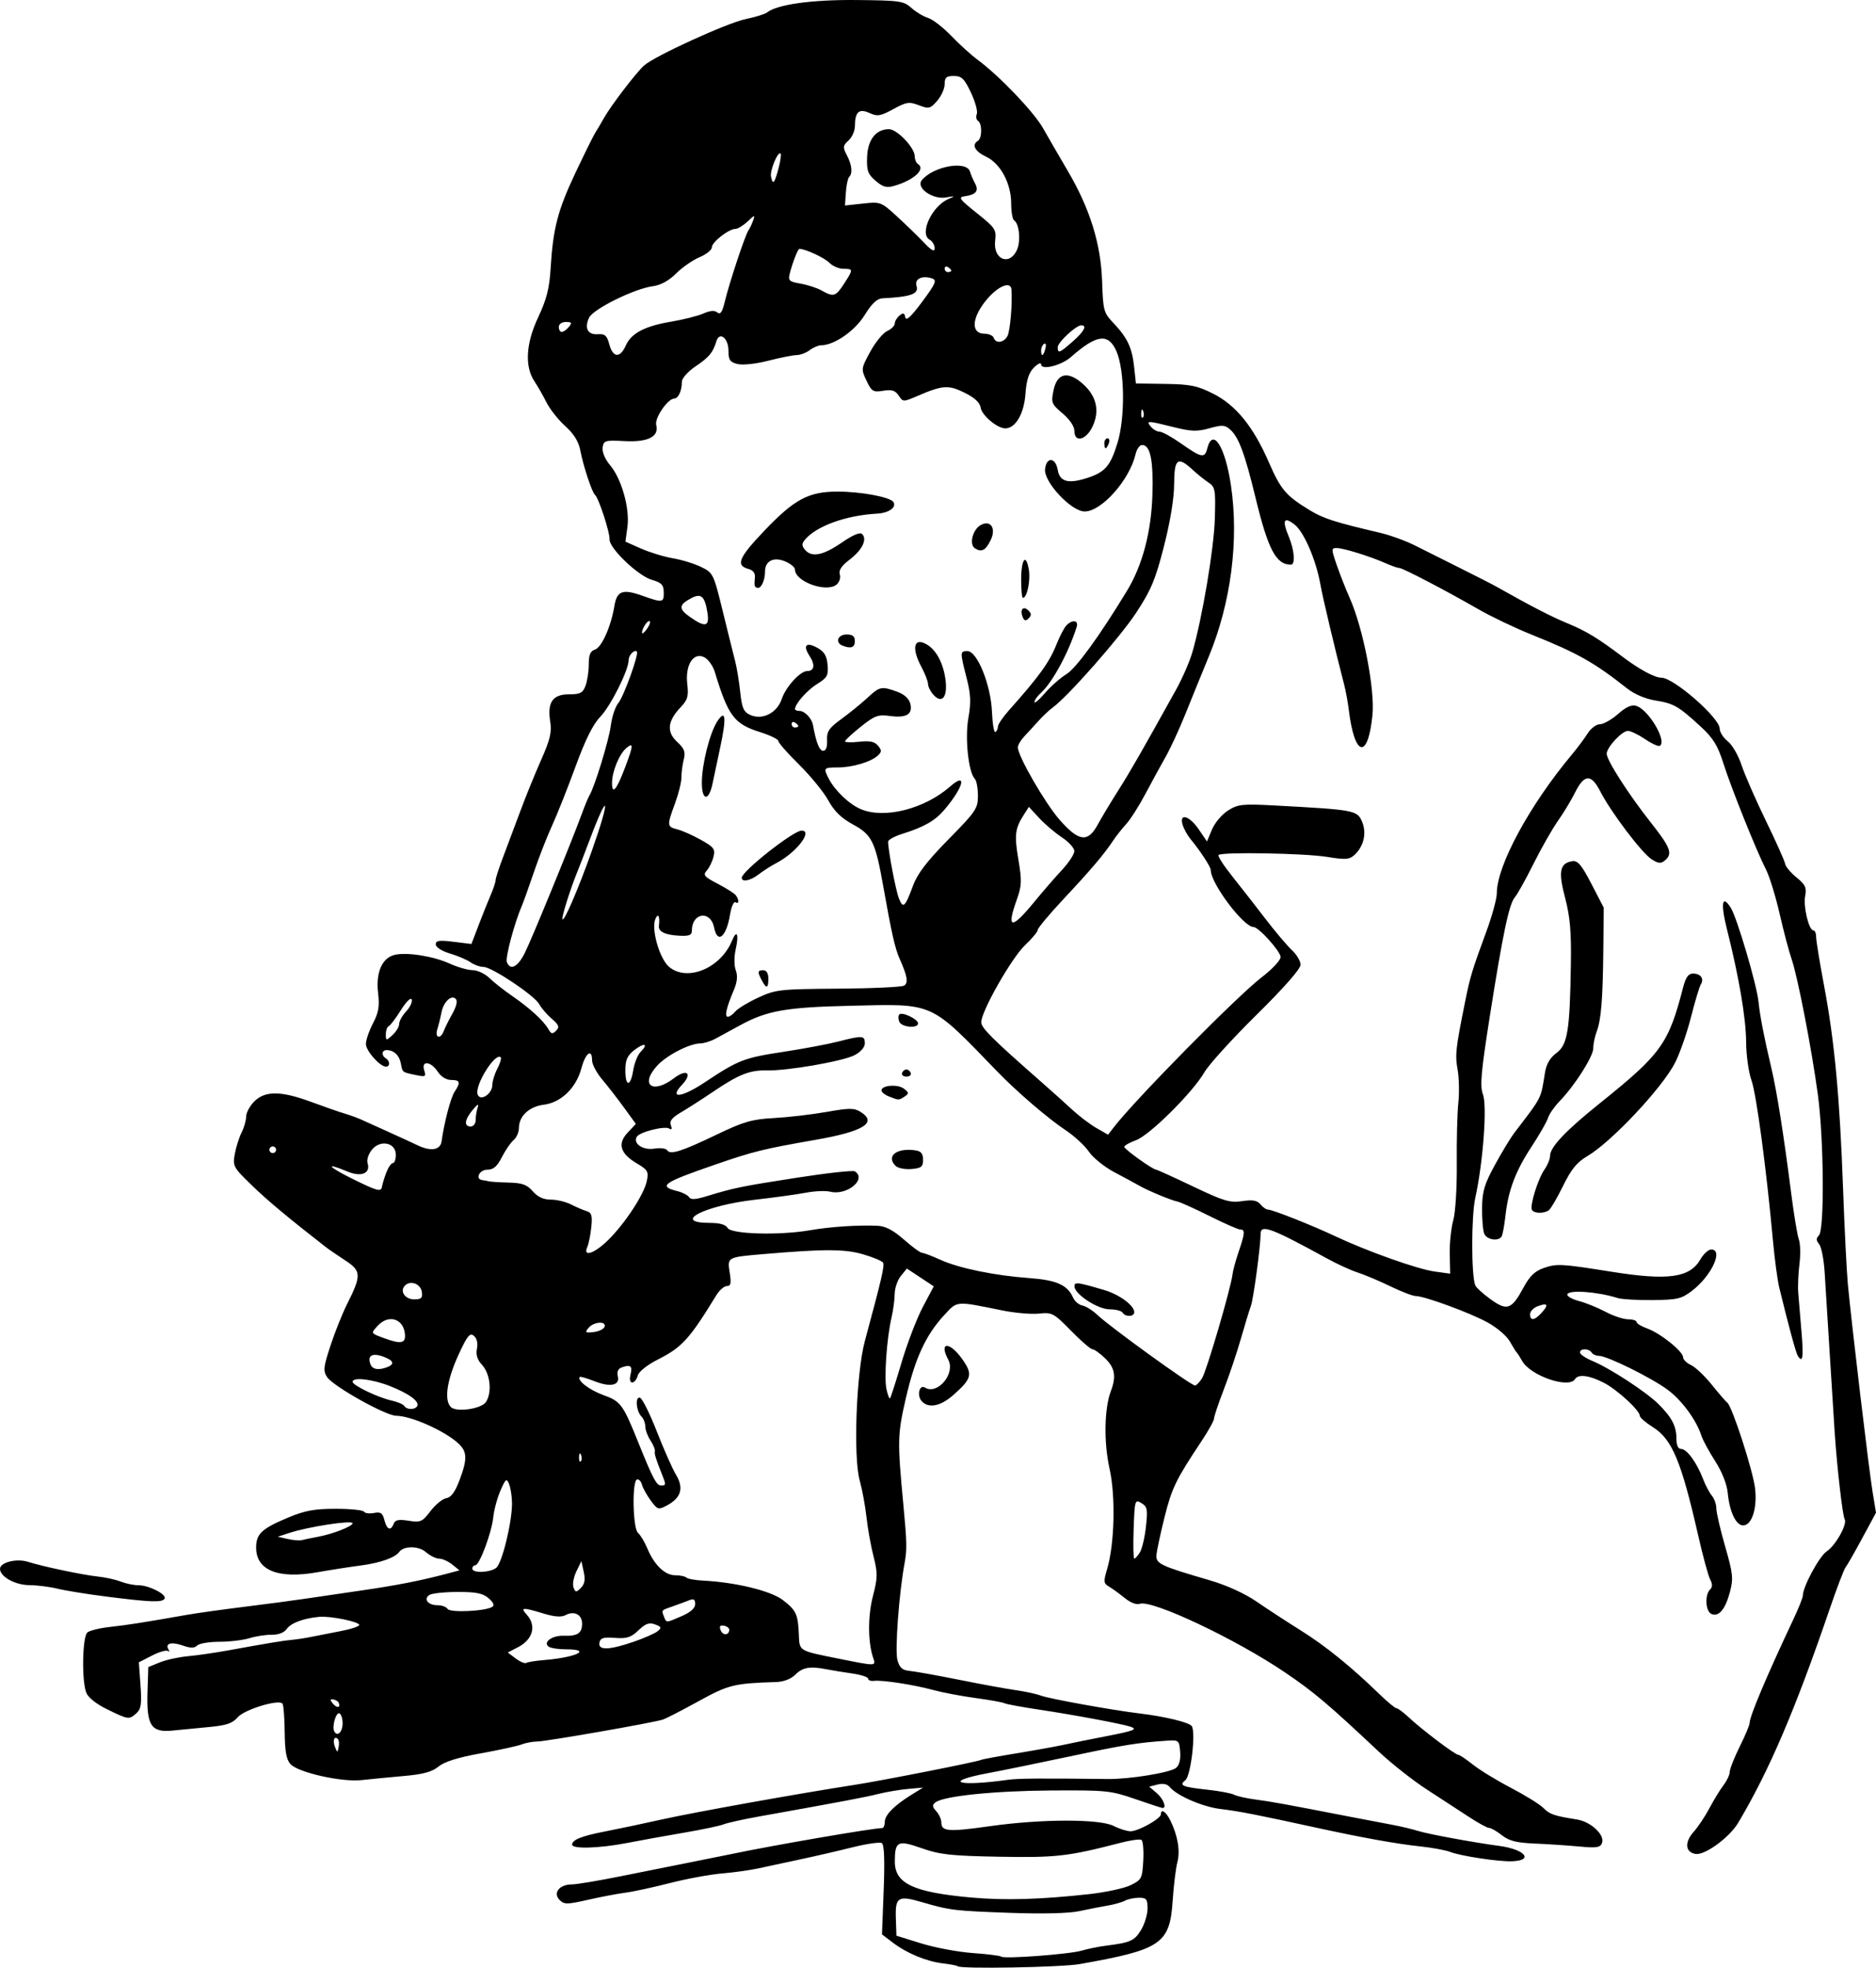 <?xml version="1.0" encoding="UTF-8" standalone="no"?>
<!-- Created with Inkscape (http://www.inkscape.org/) -->

<svg
   xmlns:dc="http://purl.org/dc/elements/1.1/"
   xmlns:cc="http://creativecommons.org/ns#"
   xmlns:rdf="http://www.w3.org/1999/02/22-rdf-syntax-ns#"
   xmlns:svg="http://www.w3.org/2000/svg"
   xmlns="http://www.w3.org/2000/svg"
   xmlns:sodipodi="http://sodipodi.sourceforge.net/DTD/sodipodi-0.dtd"
   xmlns:inkscape="http://www.inkscape.org/namespaces/inkscape"
   width="228.523mm"
   height="239.637mm"
   viewBox="0 0 809.726 849.109"
   id="svg11035"
   version="1.1"
   inkscape:version="0.91 r13725"
   sodipodi:docname="scientistdoesscience.svg">
  <defs
     id="defs11037" />
  <sodipodi:namedview
     id="base"
     pagecolor="#ffffff"
     bordercolor="#666666"
     borderopacity="1.0"
     inkscape:pageopacity="0.0"
     inkscape:pageshadow="2"
     inkscape:zoom="0.43543761"
     inkscape:cx="321.93362"
     inkscape:cy="416.52926"
     inkscape:document-units="px"
     inkscape:current-layer="layer1"
     showgrid="false"
     fit-margin-top="0"
     fit-margin-left="0"
     fit-margin-right="0"
     fit-margin-bottom="0"
     inkscape:window-width="1916"
     inkscape:window-height="1035"
     inkscape:window-x="4"
     inkscape:window-y="1"
     inkscape:window-maximized="1" />
  <g
     inkscape:label="Layer 1"
     inkscape:groupmode="layer"
     id="layer1"
     transform="translate(346.465,-99.782)">
    <path
       style="fill:#000000"
       d="m 66.895,948.273 c -0.329,-0.308 -3.182,-0.863 -6.341,-1.233 -7.114,-0.833 -15.616,-4.357 -21.703,-8.996 l -4.629,-3.528 0.735,-19.215 c 0.496,-12.963 0.23,-19.527 -0.816,-20.172 -0.853,-0.527 -6.565,0.295 -12.693,1.827 -6.128,1.532 -16.311,3.881 -22.628,5.221 -6.317,1.34 -14.393,3.076 -17.946,3.858 -3.553,0.782 -10.66,1.774 -15.793,2.203 -5.133,0.43 -15.267,2.303 -22.521,4.163 -7.254,1.86 -15.832,3.714 -19.062,4.119 -3.23,0.406 -10.448,1.777 -16.041,3.048 -9.197,2.09 -10.381,2.098 -12.4,0.08 -2.975,-2.972 -0.074,-6.676 5.234,-6.684 2.075,0 11.848,-1.642 21.719,-3.642 9.87,-2 23.115,-4.65 29.432,-5.889 6.317,-1.239 14.07,-2.798 17.228,-3.464 17.832,-3.761 60.455,-11.12 65.683,-11.341 0.592,-0.026 1.077,-1.224 1.077,-2.665 0,-2.949 4.046,-7.06 11.486,-11.67 l 5.025,-3.114 -6.461,0.573 c -3.553,0.316 -9.368,1.298 -12.921,2.184 -5.867,1.463 -14.41,3.076 -51.685,9.761 -6.712,1.204 -13.496,2.714 -15.075,3.356 -1.579,0.642 -9.332,2.271 -17.228,3.62 -7.896,1.349 -18.879,3.333 -24.407,4.409 -11.876,2.312 -23.689,2.673 -23.689,0.723 0,-2.113 4.104,-3.749 14.357,-5.726 5.133,-0.99 16.116,-3.31 24.407,-5.156 14.05,-3.129 58.614,-11.125 83.27,-14.941 11.732,-1.816 53.25,-10.011 54.5,-10.758 0.426,-0.254 7.234,-1.52 15.131,-2.812 7.896,-1.292 17.264,-2.985 20.818,-3.761 3.553,-0.776 11.61,-2.405 17.905,-3.619 12.151,-2.344 13.854,-3.002 10.656,-4.115 -3.425,-1.191 -24.318,-5.101 -39.135,-7.324 -7.79,-1.169 -14.669,-2.437 -15.287,-2.818 -0.618,-0.381 -6.196,-1.385 -12.396,-2.23 -6.2,-0.845 -14.504,-2.419 -18.452,-3.496 -8.368,-2.284 -21.87,-4.364 -25.484,-3.925 -1.382,0.168 -2.512,-0.26 -2.512,-0.95 0,-0.69 -3.069,-1.692 -6.82,-2.227 -3.751,-0.535 -8.758,-1.353 -11.127,-1.817 -7.172,-1.407 -10.3,-0.873 -13.477,2.302 -1.912,1.91 -5.024,3.094 -8.417,3.2 -18.076,0.569 -20.455,1.16 -33.419,8.306 -7.109,3.919 -14.047,7.478 -15.416,7.909 -4.526,1.424 -50.438,9.438 -54.069,9.438 -1.958,0 -5.044,0.574 -6.858,1.276 -1.814,0.702 -9.758,2.433 -17.655,3.849 -9.74,1.746 -15.578,3.571 -18.155,5.678 -2.836,2.319 -6.655,3.356 -15.075,4.096 -6.202,0.545 -14.378,1.336 -18.168,1.759 -8.592,0.958 -27.411,-3.275 -30.698,-6.904 -1.765,-1.948 -2.407,-5.545 -2.493,-13.96 -0.064,-6.234 -0.504,-11.722 -0.978,-12.195 -1.85,-1.848 -16.423,2.63 -19.238,5.911 -2.256,2.631 -4.87,3.536 -12.203,4.228 -5.133,0.484 -12.347,1.182 -16.033,1.551 -9.216,0.922 -11.213,-2.184 -10.753,-16.723 l 0.338,-10.677 4.958,-2.021 c 2.727,-1.112 8.193,-2.312 12.147,-2.666 3.954,-0.355 12.035,-1.531 17.957,-2.615 16.187,-2.961 23.308,-4.134 27.278,-4.494 1.974,-0.179 5.527,-0.727 7.896,-1.219 2.369,-0.492 8.022,-1.602 12.562,-2.466 4.54,-0.865 8.255,-2.076 8.255,-2.692 0,-1.412 -12.442,-3.944 -17.228,-3.506 -6.815,0.623 -12.21,2.622 -14.047,5.205 -1.148,1.614 -3.586,2.565 -6.461,2.522 -2.539,-0.038 -6.873,0.628 -9.632,1.48 -2.758,0.852 -8.605,1.55 -12.993,1.55 -4.388,0 -8.704,0.726 -9.592,1.613 -1.19,1.189 -2.819,1.193 -6.195,0.017 -4.984,-1.736 -7.735,-0.983 -6.198,1.697 0.534,0.932 0.465,1.238 -0.154,0.679 -0.619,-0.558 -3.713,0.304 -6.875,1.916 l -5.749,2.931 0.707,9.873 c 0.577,8.062 0.261,10.276 -1.724,12.071 -3.184,2.88 -3.47,2.843 -12.592,-1.617 -4.825,-2.359 -8.304,-5.132 -9.116,-7.266 -2.01,-5.282 -1.641,-24.16 0.506,-25.941 1.001,-0.83 5.362,-1.895 9.691,-2.368 7.437,-0.811 14.654,-1.944 32.996,-5.178 4.343,-0.766 15.649,-2.351 25.125,-3.523 9.476,-1.172 21.428,-2.761 26.56,-3.533 5.133,-0.771 15.793,-2.334 23.689,-3.473 14.801,-2.135 25.574,-4.231 36.345,-7.072 l 6.196,-1.634 -3.125,-2.528 c -1.719,-1.391 -4.246,-2.528 -5.617,-2.528 -1.371,0 -3.971,-1.281 -5.779,-2.848 -3.147,-2.727 -9.555,-2.736 -11.51,-0.015 -1.732,2.41 -8.261,4.715 -16.367,5.777 -4.817,0.631 -13.28,1.951 -18.807,2.932 -17.061,3.029 -26.56,-0.779 -26.56,-10.645 0,-5.915 2.43,-8.178 13.955,-12.99 7.083,-2.958 11.297,-3.729 20.374,-3.729 6.294,0 11.79,0.559 12.212,1.242 0.423,0.683 2.369,0.936 4.326,0.563 2.899,-0.554 3.731,0.013 4.497,3.062 1.051,4.183 2.767,4.85 4.028,1.566 0.636,-1.657 2.166,-1.962 6.424,-1.282 5.162,0.825 5.886,0.504 9.473,-4.195 2.136,-2.798 5.198,-5.288 6.804,-5.533 2.017,-0.307 3.76,-2.663 5.637,-7.617 3.528,-9.314 3.427,-12.481 -0.511,-16.079 -5.99,-5.472 -20.344,-11.832 -26.796,-11.873 -4.502,-0.028 -27.201,-12.746 -29.797,-16.695 -1.759,-2.675 -1.579,-4.331 1.483,-13.628 1.917,-5.821 5.111,-13.811 7.098,-17.756 6.314,-12.535 6.238,-14.41 -0.764,-18.975 -3.356,-2.188 -7.08,-4.739 -8.274,-5.669 -16.425,-12.785 -25.11,-20.031 -32.037,-26.73 -7.984,-7.721 -8.289,-8.282 -7.345,-13.488 0.541,-2.987 1.867,-7.175 2.946,-9.305 1.079,-2.131 1.962,-5.226 1.962,-6.879 0,-1.653 1.586,-4.59 3.524,-6.527 4.655,-4.652 11.528,-4.597 24.478,0.195 5.524,2.044 11.982,4.294 14.351,4.999 2.369,0.706 5.599,1.869 7.178,2.586 1.579,0.716 6.748,3.051 11.486,5.188 4.738,2.137 10.64,4.85 13.115,6.029 5.624,2.679 9.704,1.986 10.216,-1.733 1.122,-8.154 3.962,-18.964 5.638,-21.462 2.694,-4.015 2.378,-5.06 -1.526,-5.06 -2.068,0 -4.355,-1.42 -5.776,-3.586 -2.962,-4.517 -7.214,-4.934 -5.829,-0.572 0.881,2.774 0.573,2.932 -3.851,1.984 -5.801,-1.243 -5.469,-0.974 -6.256,-5.058 -0.664,-3.446 -3.004,-5.619 -6.09,-5.657 -2.146,-0.026 -2.382,2.315 -0.359,3.564 1.822,1.125 1.872,3.586 0.074,3.586 -2.642,0 -8.688,-6.823 -8.688,-9.804 0,-1.66 1.378,-5.66 3.061,-8.887 2.434,-4.666 2.885,-7.354 2.202,-13.12 -1.036,-8.738 1.677,-15.055 7.043,-16.401 5.219,-1.309 16.701,0.494 23.88,3.749 3.392,1.538 7.856,2.811 9.92,2.828 2.064,0.017 5.294,1.532 7.178,3.367 1.884,1.835 6.333,5.338 9.887,7.785 7.54,5.193 13.606,10.756 15.623,14.326 1.181,2.092 1.752,2.201 3.311,0.634 1.556,-1.564 1.225,-2.463 -1.902,-5.172 -2.082,-1.803 -4.499,-4.61 -5.371,-6.237 -2.012,-3.757 -20.488,-16.107 -24.097,-16.107 -1.495,0 -3.998,-0.896 -5.562,-1.99 -1.564,-1.095 -5.584,-2.811 -8.934,-3.813 -3.541,-1.06 -6.09,-2.698 -6.09,-3.913 0,-1.69 1.473,-1.906 7.698,-1.129 l 7.698,0.961 3.184,-8.327 c 1.751,-4.58 4.102,-10.447 5.224,-13.038 1.122,-2.591 2.039,-5.386 2.039,-6.211 0,-0.825 1.522,-5.483 3.382,-10.352 1.86,-4.869 5.17,-13.694 7.355,-19.611 2.185,-5.918 6.169,-15.716 8.855,-21.773 3.941,-8.891 4.708,-12.103 3.978,-16.665 -1.332,-8.324 1.041,-11.771 8.102,-11.771 4.827,0 5.948,-0.578 7.128,-3.68 0.77,-2.024 1.4,-6.176 1.4,-9.228 0,-4.165 0.671,-5.761 2.691,-6.402 2.872,-0.911 6.945,-10.029 8.354,-18.702 1.079,-6.646 3.516,-7.571 12.008,-4.557 8.895,3.157 9.395,3.077 9.317,-1.491 -0.055,-3.196 -0.965,-4.148 -5.092,-5.324 -5.995,-1.709 -18.59,-13.772 -18.31,-17.536 0.212,-2.841 -4.741,-17.958 -6.275,-19.154 -1.277,-0.996 -5.103,-12.58 -6.351,-19.229 -0.708,-3.771 -2.752,-7.065 -6.463,-10.415 -2.985,-2.695 -6.632,-7.295 -8.105,-10.222 -1.472,-2.927 -3.81,-7.018 -5.195,-9.09 -4.303,-6.437 -3.728,-16.386 1.599,-27.692 3.617,-7.677 4.834,-12.436 5.344,-20.899 1.05,-17.415 3.085,-25.262 10.759,-41.477 3.954,-8.356 7.82,-16.16 8.589,-17.344 0.77,-1.183 2.417,-3.973 3.661,-6.198 2.967,-5.31 13.954,-19.695 17.354,-22.722 4.604,-4.099 35.66,-18.29 43.76,-19.996 4.251,-0.895 8.412,-2.174 9.247,-2.841 4.374,-3.496 19.248,-5.582 38.559,-5.409 18.813,0.169 20.472,0.406 23.811,3.408 1.974,1.775 5.204,3.713 7.178,4.306 1.974,0.594 6.497,4.094 10.05,7.778 3.553,3.684 8.722,8.364 11.486,10.4 9.211,6.786 24.125,22.391 28.085,29.385 2.151,3.801 6.945,12.074 10.652,18.387 9.633,16.403 14.33,31.503 14.868,47.801 0.413,12.503 0.674,13.469 4.829,17.855 6.092,6.432 8.093,10.657 8.989,18.982 l 0.772,7.172 12.677,0.183 c 10.844,0.157 13.836,0.769 20.689,4.233 9.846,4.978 17.343,14.234 24.076,29.725 5.077,11.681 7.382,14.364 17.72,20.622 5.848,3.54 10.615,5.064 30.361,9.706 4.343,1.021 11.127,3.499 15.075,5.508 3.948,2.008 12.67,6.377 19.382,9.709 6.712,3.332 13.819,6.967 15.793,8.08 15.179,8.552 23.369,12.777 30.392,15.678 8.14,3.362 13.31,6.491 23.67,14.324 7.411,5.603 14.052,9.193 17.004,9.193 5.271,0 25.125,17.345 25.125,21.95 0,1.508 1.566,3.973 3.48,5.477 1.914,1.504 4.59,6.116 5.947,10.248 1.357,4.132 6.075,14.929 10.484,23.994 4.41,9.064 8.159,17.444 8.332,18.622 0.173,1.178 2.383,3.828 4.91,5.89 3.825,3.119 4.455,4.447 3.759,7.917 -0.906,4.511 1.547,14.928 3.515,14.928 0.665,0 1.208,1.286 1.208,2.858 0,1.572 1.554,11.094 3.453,21.16 4.466,23.671 6.747,48.043 8.157,87.16 0.626,17.358 1.565,36.079 2.087,41.602 1.656,17.526 9.089,79.973 10.645,89.427 l 1.496,9.092 -5.941,10.992 c -3.268,6.046 -6.511,11.72 -7.207,12.611 -0.696,0.89 -3.775,8.96 -6.842,17.932 -14.914,43.625 -26.159,69.891 -39.546,92.365 -3.69,6.196 -14.256,13.928 -18.255,13.359 -4.56,-0.649 -4.967,-5.034 -0.889,-9.576 1.878,-2.092 4.954,-6.708 6.835,-10.259 1.881,-3.55 4.604,-7.995 6.05,-9.877 1.446,-1.882 2.65,-4.464 2.675,-5.738 0.025,-1.274 1.963,-6.174 4.307,-10.888 2.344,-4.714 4.262,-9.283 4.262,-10.153 0,-2.873 7.216,-19.974 18.819,-44.602 2.284,-4.847 4.152,-9.509 4.152,-10.36 0,-3.869 7.108,-17.033 10.339,-19.148 3.806,-2.492 8.991,-11.804 7.718,-13.861 -0.899,-1.453 -3.3,-22.334 -4.31,-37.478 -0.395,-5.918 -1.39,-21.733 -2.212,-35.147 -0.822,-13.413 -1.783,-28.801 -2.135,-34.194 -0.352,-5.394 -1.421,-10.747 -2.375,-11.896 -1.314,-1.582 -1.332,-2.492 -0.073,-3.75 2.419,-2.417 2.124,-41.605 -0.458,-60.712 -2.678,-19.821 -8.755,-51.136 -11.389,-58.691 -1.107,-3.175 -3.414,-11.906 -5.126,-19.402 -1.712,-7.496 -4.345,-16.045 -5.85,-18.999 -4.231,-8.3 -15.001,-35.143 -18.416,-45.898 -2.443,-7.694 -4.422,-10.912 -9.701,-15.774 -9.646,-8.884 -11.731,-10.091 -19.568,-11.329 -4.271,-0.675 -9.088,-2.705 -12.161,-5.127 -14.43,-11.369 -21.381,-15.288 -41.335,-23.305 -7.13,-2.864 -17.41,-7.764 -22.846,-10.888 -14.474,-8.319 -32.79,-17.874 -34.262,-17.874 -0.704,0 -3.315,-0.906 -5.803,-2.014 -6.705,-2.985 -18.314,-6.593 -21.213,-6.593 -2.418,0 -2.414,0.358 0.076,7.531 1.438,4.142 3.916,10.436 5.507,13.987 5.811,12.969 10.965,39.515 9.83,50.634 -1.985,19.457 -7.768,18.002 -10.243,-2.577 -0.38,-3.156 -1.278,-7.998 -1.997,-10.759 -3.862,-14.841 -9.211,-37.387 -10.21,-43.037 -1.877,-10.621 -7.074,-22.69 -11.148,-25.892 -4.655,-3.658 -5.495,-1.955 -2.531,5.133 2.474,5.917 2.941,12.152 0.91,12.152 -6.366,0 -9.806,-6.494 -15.195,-28.691 -4.66,-19.192 -7.269,-26.247 -10.933,-29.561 -2.303,-2.082 -3.46,-2.16 -9.007,-0.609 -5.332,1.492 -7.857,1.407 -15.556,-0.522 -11.303,-2.832 -11.96,-2.843 -9.725,-0.151 0.983,1.184 2.684,2.152 3.78,2.152 1.096,0 5.204,2.255 9.128,5.012 8.977,6.305 10.317,6.571 11.411,2.268 2.367,-9.312 7.725,-1.016 10.234,15.846 3.516,23.629 0.045,50.615 -9.479,73.708 -2.929,7.101 -7.491,18.306 -10.138,24.9 -2.647,6.594 -6.522,14.986 -8.61,18.649 -2.088,3.663 -6.017,10.856 -8.729,15.984 -2.713,5.129 -6.413,10.938 -8.222,12.911 -1.81,1.972 -4.359,5.2 -5.664,7.173 -3.882,5.864 -9.62,12.623 -21.396,25.203 -6.12,6.537 -11.127,12.524 -11.127,13.304 0,0.78 -2.496,3.782 -5.546,6.67 -5.775,5.468 -18.861,28.488 -18.861,33.18 2e-5,2.492 4.564,7.034 25.842,25.72 4.343,3.814 10.381,9.231 13.418,12.039 3.037,2.808 7.765,6.386 10.507,7.953 l 4.985,2.848 2.415,-3.15 c 9.073,-11.834 53.238,-56.624 63.862,-64.766 4.501,-3.449 8.184,-7.376 8.184,-8.727 0,-2.439 -9.48,-12.976 -11.675,-12.976 -4.323,0 -18.475,-18.816 -18.475,-24.563 0,-1.395 -4.46,-8.227 -8.782,-13.452 -1.305,-1.578 -2.814,-4.322 -3.353,-6.097 -1.592,-5.245 2.919,-3.961 6.96,1.982 l 3.543,5.21 2.165,-5.178 c 1.191,-2.848 4.304,-6.529 6.918,-8.18 4.331,-2.735 6.153,-2.926 20.545,-2.152 34.056,1.832 35.242,2.053 37.307,6.96 2.088,4.963 0.741,10.732 -3.376,14.455 -2.118,1.916 -3.896,2.028 -11.753,0.745 -9.669,-1.579 -45.429,-2.205 -46.816,-0.819 -0.44,0.439 2.198,4.548 5.861,9.13 3.663,4.582 10.118,12.85 14.344,18.373 4.226,5.523 9.375,11.607 11.442,13.52 2.067,1.913 3.759,4.769 3.759,6.348 0,1.783 -7.209,9.978 -19.023,21.627 -10.463,10.316 -20.575,21.45 -22.472,24.743 -5.018,8.71 -23.661,27.22 -29.563,29.353 -2.768,1 -5.034,2.289 -5.034,2.863 0,1.027 12.363,9.855 13.802,9.855 0.405,0 7.559,3.255 15.897,7.234 13.23,6.313 15.925,7.12 21.168,6.334 4.542,-0.681 6.468,-0.346 7.896,1.373 1.038,1.25 2.506,2.273 3.262,2.273 1.948,0 18.946,6.73 29.142,11.538 13.714,6.467 35.433,14.177 42.764,15.181 l 6.739,0.923 -0.187,-8.442 c -0.103,-4.643 0.578,-11.198 1.513,-14.566 0.954,-3.438 1.622,-14.135 1.523,-24.387 -0.097,-10.045 0.202,-21.846 0.665,-26.225 0.463,-4.379 0.33,-10.834 -0.296,-14.346 -1.148,-6.437 -0.869,-9.037 3.071,-28.62 2.365,-11.754 2.937,-13.656 9.436,-31.366 2.422,-6.599 4.403,-13.902 4.403,-16.228 0,-11.876 14.126,-37.968 32.369,-59.789 2.405,-2.877 5.489,-7.006 6.853,-9.175 1.364,-2.17 3.735,-3.945 5.268,-3.945 1.534,0 5.052,-1.986 7.82,-4.414 3.567,-3.13 5.88,-4.145 7.947,-3.489 5.305,1.682 13.292,15.252 10.128,17.206 -0.622,0.384 -3.497,-0.906 -6.39,-2.868 -2.892,-1.961 -6.23,-3.566 -7.418,-3.566 -2.538,0 -9.088,7.028 -9.154,9.822 -0.064,2.745 9.296,17.362 18.978,29.634 8.67,10.989 9.626,13.57 6.109,16.486 -1.73,1.435 -2.849,1.32 -5.77,-0.593 -4.275,-2.799 -17.594,-20.434 -22.098,-29.259 -3.893,-7.628 -6.909,-7.474 -10.892,0.557 -1.585,3.196 -4.897,8.675 -7.36,12.176 -2.463,3.501 -7.218,11.852 -10.567,18.559 -3.349,6.707 -6.951,13.174 -8.006,14.372 -2.51,2.851 -5.228,15.749 -10.85,51.483 -3.8,24.151 -4.315,30.044 -2.943,33.675 1.866,4.941 0.05,29.36 -3.322,44.65 -1.715,7.776 -1.751,32.72 -0.054,37.592 0.332,0.955 3.298,3.686 6.591,6.069 7.198,5.21 9.138,4.534 14.268,-4.975 2.711,-5.024 4.914,-7.145 8.813,-8.485 5.617,-1.929 7.522,-1.823 29.212,1.638 24.415,3.896 33.802,2.589 38.338,-5.338 1.345,-2.351 3.445,-4.274 4.666,-4.274 5.444,0 0.112,11.43 -8.335,17.867 -4.512,3.438 -6.345,3.866 -16.992,3.966 -6.564,0.061 -13.321,-0.329 -15.015,-0.868 -8.675,-2.759 -21.131,-3.674 -21.762,-1.599 -0.24,0.789 2.022,2.084 5.025,2.878 3.003,0.794 8.181,2.892 11.505,4.662 3.324,1.77 7.685,3.219 9.691,3.219 2.006,0 3.646,0.516 3.646,1.146 0,0.63 2.1,1.907 4.666,2.837 5.679,2.057 15.434,9.887 15.434,12.389 0,0.999 1.528,2.513 3.396,3.363 1.868,0.85 5.905,4.666 8.973,8.479 3.068,3.813 6.094,7.314 6.726,7.779 2.044,1.506 10.999,29.055 11.951,36.767 1.068,8.646 -1.329,16.183 -5.147,16.183 -3.068,0 -5.864,-5.913 -6.623,-14.009 -0.355,-3.789 -2.451,-9.087 -5.445,-13.763 -2.677,-4.181 -5.343,-9.1 -5.924,-10.93 -2.117,-6.664 -8.365,-15.2 -14.455,-19.749 -6.969,-5.205 -26.188,-14.711 -29.741,-14.711 -1.268,0 -2.704,-0.645 -3.192,-1.435 -1.146,-1.852 -5.025,-1.867 -5.025,-0.019 0,0.778 2.423,2.424 5.384,3.658 7.635,3.18 23.243,13.373 28.517,18.622 5.788,5.761 7.735,9.523 7.735,14.944 0,2.86 0.719,4.398 2.056,4.398 2.433,0 6.725,5.886 9.416,12.911 1.058,2.761 2.786,6.04 3.84,7.286 1.054,1.246 1.917,3.706 1.917,5.468 0,1.762 1.707,9.132 3.793,16.377 3.385,11.755 3.608,13.87 2.077,19.636 -1.994,7.51 -4.713,10.8 -7.912,9.573 -2.607,-1 -3.08,-8.177 -0.696,-10.559 1.099,-1.098 1.123,-2.4 0.08,-4.347 -0.819,-1.529 -3.165,-10.152 -5.214,-19.162 -7.224,-31.762 -11.223,-41.347 -19.404,-46.507 -3.159,-1.993 -5.744,-4.205 -5.744,-4.917 0,-2.393 -9.786,-11.389 -15.629,-14.367 -6.289,-3.206 -10.968,-3.78 -12.367,-1.518 -2.64,4.268 -19.329,-1.499 -22.833,-7.89 -0.865,-1.578 -1.896,-3.192 -2.291,-3.586 -0.395,-0.395 -1.764,-2.581 -3.042,-4.86 -1.278,-2.278 -5.537,-5.916 -9.464,-8.084 -7.552,-4.169 -27.349,-11.444 -31.142,-11.444 -1.237,0 -6.17,-1.898 -10.963,-4.218 -4.793,-2.32 -11.102,-4.983 -14.021,-5.918 -2.919,-0.935 -8.86,-3.649 -13.203,-6.031 -23.997,-13.162 -28.698,-14.918 -28.726,-10.73 -0.036,5.491 -3.091,28.148 -4.207,31.202 -0.721,1.973 -2.696,8.428 -4.389,14.346 -1.693,5.918 -4.971,15.656 -7.285,21.64 -2.314,5.985 -4.207,11.621 -4.207,12.524 0,0.904 -2.423,5.284 -5.384,9.734 -11.098,16.678 -12.839,20.254 -15.994,32.85 -1.779,7.101 -3.349,14.451 -3.49,16.333 -0.285,3.806 1.509,4.659 23.054,10.952 7.223,2.11 15.046,5.669 20.1,9.145 4.551,3.13 13.12,8.721 19.042,12.425 10.735,6.713 21.82,15.676 33.926,27.434 3.511,3.409 6.882,6.199 7.491,6.199 0.609,0 3.007,1.788 5.329,3.974 5.443,5.125 19.972,16.11 21.307,16.11 0.566,0 3.413,1.905 6.328,4.232 2.915,2.328 10.3,6.84 16.412,10.028 6.112,3.188 12.395,7.077 13.962,8.643 2.823,2.821 4.562,3.42 14.537,5.011 6.044,0.964 12.146,6.694 10.816,10.157 -0.755,1.966 -2.376,2.212 -9.873,1.502 -4.933,-0.468 -13.547,-1.04 -19.142,-1.272 -7.882,-0.327 -11.078,-1.133 -14.192,-3.58 -2.21,-1.737 -4.692,-3.159 -5.515,-3.159 -0.823,0 -4.774,-2.16 -8.779,-4.799 -4.006,-2.64 -12.129,-7.928 -18.051,-11.752 -5.922,-3.824 -15.29,-11.199 -20.818,-16.39 -21.992,-20.653 -27.896,-25.642 -40.324,-34.079 -21.362,-14.501 -57.705,-31.662 -62.863,-29.685 -1.337,0.513 -4.019,-0.527 -6.43,-2.494 -2.275,-1.855 -5.326,-4.072 -6.781,-4.926 -2.378,-1.396 -2.466,-2.15 -0.877,-7.449 3.242,-10.811 3.758,-31.484 1.085,-43.45 -2.527,-11.315 -2.278,-26.013 0.569,-33.495 2.409,-6.331 1.732,-10.109 -2.543,-14.202 -2.215,-2.12 -4.66,-3.855 -5.433,-3.855 -0.773,0 -4.937,-3.602 -9.253,-8.004 -7.44,-7.589 -8.155,-7.971 -13.787,-7.367 -3.267,0.35 -10.374,-0.262 -15.793,-1.36 -20.48,-4.152 -19.335,-4.245 -25.18,2.068 -7.886,8.519 -12.533,18.597 -16.501,35.788 -3.629,15.724 -3.688,18.331 -1.044,46.3 1.494,15.804 1.562,19.134 0.508,24.811 -2.419,13.018 -4.251,37.768 -3.101,41.896 0.941,3.379 2.103,4.389 5.411,4.702 2.317,0.219 11.965,1.955 21.441,3.858 9.476,1.903 20.459,3.909 24.407,4.459 3.948,0.55 8.794,1.611 10.768,2.358 3.517,1.331 31.011,6.294 42.353,7.644 10.979,1.307 21.542,3.861 22.653,5.478 1.833,2.665 -0.399,21.508 -2.767,23.365 -2.872,2.251 -1.346,2.904 9.546,4.085 5.133,0.556 10.301,1.527 11.486,2.156 1.184,0.63 5.384,1.571 9.332,2.092 6.777,0.894 12.729,1.977 40.199,7.315 6.317,1.227 14.619,2.811 18.449,3.518 3.83,0.708 8.999,1.935 11.486,2.726 4.126,1.314 24.429,5.055 34.748,6.404 11.345,1.482 15.462,6.351 5.643,6.674 -5.762,0.189 -22.084,-2.287 -26.537,-4.026 -1.974,-0.771 -7.789,-1.848 -12.921,-2.393 -10.143,-1.077 -25.377,-3.815 -44.507,-7.999 -25.614,-5.602 -33.989,-7.237 -41.635,-8.132 -7.79,-0.911 -18.965,-5.745 -22.087,-9.554 -1.018,-1.242 -2.912,-1.615 -5.192,-1.022 l -3.589,0.933 3.23,2.764 c 2.85,2.439 4.428,6.43 2.543,6.43 -0.378,0 -5.708,-1.738 -11.844,-3.863 -10.563,-3.658 -12.494,-3.854 -36.282,-3.696 -24.703,0.164 -46.323,2.389 -49.927,5.139 -1.464,1.117 -1.392,1.881 0.359,3.815 1.204,1.33 2.19,3.517 2.19,4.86 0,3.905 2.997,4.131 21.035,1.583 22.214,-3.138 47.379,-3.173 53.375,-0.075 2.425,1.253 5.697,2.279 7.27,2.279 3.357,0 13.075,-5.436 13.075,-7.314 0,-2.603 2.204,-1.167 4.089,2.663 3.21,6.525 4.324,13.14 3.03,17.991 -0.674,2.525 -1.588,10.034 -2.031,16.687 -1.238,18.561 -4.934,21.074 -40.143,27.29 -7.936,1.401 -51.323,2.175 -52.642,0.939 z m 53.58,-6.755 c 2.577,-0.764 7.269,-1.716 10.428,-2.116 10.578,-1.339 12.278,-2.098 15.114,-6.745 1.552,-2.543 2.824,-6.722 2.827,-9.286 0.004,-4.05 -0.478,-4.662 -3.678,-4.662 -2.026,0 -4.772,0.576 -6.102,1.28 -1.33,0.704 -4.679,1.652 -7.443,2.107 -2.764,0.455 -8.255,1.528 -12.203,2.386 -4.477,0.972 -15.76,1.252 -29.98,0.742 -24.063,-0.862 -25.883,-1.082 -37.885,-4.589 -10.39,-3.036 -11.647,-2.272 -11.346,6.894 l 0.248,7.56 10.768,3.34 c 5.922,1.837 15.936,3.705 22.253,4.151 6.317,0.446 11.809,1.137 12.203,1.536 1.091,1.102 29.462,-1.015 34.796,-2.596 z m 3.249,-24.377 c 7.107,-0.786 15.151,-2.53 17.877,-3.876 4.679,-2.31 4.98,-2.902 5.396,-10.603 0.242,-4.486 -0.115,-8.5 -0.795,-8.919 -0.679,-0.42 -4.723,0.142 -8.985,1.249 -22.593,5.864 -27.768,6.46 -52.257,6.019 -20.91,-0.376 -25.723,-0.902 -33.59,-3.668 -10.396,-3.655 -11.575,-3.077 -11.612,5.694 -0.041,9.544 7.961,13.322 32.999,15.579 14.472,1.305 29.864,0.859 50.967,-1.476 z m -35.175,-49.329 c 4.35,-0.61 14.121,-0.687 43.071,-0.338 9.498,0.115 27.065,-2.751 29.563,-4.822 1.381,-1.145 2.011,-3.665 1.736,-6.941 -0.424,-5.05 -0.536,-5.136 -6.174,-4.744 -12.439,0.866 -18.115,1.791 -41.635,6.79 -13.424,2.853 -29.182,6.076 -35.018,7.163 -19.975,3.72 -13.42,5.962 8.458,2.893 z m -289.165,-17.596 c -1.544,-1.543 -2.364,0.618 -1.28,3.374 1.017,2.585 1.094,2.59 1.596,0.092 0.291,-1.442 0.148,-3.003 -0.317,-3.467 z m 2.027,-6.821 c 0,-1.879 -0.577,-3.774 -1.283,-4.209 -1.533,-0.946 -3.485,5.891 -2.251,7.885 1.392,2.251 3.534,0.023 3.534,-3.676 z m -1.675,-8.815 c -0.263,-0.64 -1.322,-1.288 -2.353,-1.439 -1.473,-0.216 -1.506,0.169 -0.154,1.796 1.722,2.074 3.408,1.833 2.508,-0.357 z m 88.621,-18.434 c 13.936,-1.135 21.055,-4.638 9.425,-4.638 -3.06,0 -6.321,-0.468 -7.248,-1.041 -2.957,-1.826 1.178,-5.007 6.26,-4.816 6.001,0.225 7.987,-1.074 7.987,-5.225 0,-3.919 -3.406,-5.673 -7.14,-3.676 -1.812,0.969 -4.781,0.75 -9.587,-0.707 -9.055,-2.745 -10.047,-2.679 -7.185,0.482 4.323,4.774 2.723,10.728 -3.789,14.092 l -4.382,2.264 3.439,2.592 c 1.891,1.425 3.944,2.279 4.562,1.898 0.618,-0.382 4.064,-0.933 7.657,-1.226 z m 142.021,-1.084 c -2.272,-6.798 -2.293,-17.953 -0.05,-26.603 2.059,-7.939 2.083,-9.794 0.218,-17.151 -1.15,-4.537 -2.509,-12.122 -3.02,-16.856 -0.511,-4.734 -1.832,-11.873 -2.934,-15.865 -2.818,-10.204 -1.463,-46.451 2.248,-60.167 7.273,-26.877 8.589,-32.553 7.829,-33.781 -0.452,-0.73 -4.347,-2.352 -8.656,-3.604 -7.914,-2.299 -16.753,-2.314 -42.986,-0.073 -15.71,1.342 -15.606,1.284 -14.52,8.074 0.722,4.513 0.465,5.714 -1.223,5.714 -1.176,0 -3.225,1.775 -4.554,3.945 -11.614,18.959 -14.762,22.431 -25.1,27.677 -4.806,2.439 -8.38,5.284 -8.839,7.037 -0.424,1.618 -1.489,2.943 -2.368,2.943 -0.987,0 -1.253,-1.37 -0.697,-3.586 0.909,-3.62 -0.137,-4.319 -4.159,-2.776 -1.253,0.48 -1.819,1.932 -1.39,3.569 1.058,4.042 -3.087,4.987 -9.991,2.277 -3.253,-1.277 -6.117,-2.12 -6.363,-1.874 -1.4,1.399 4.053,5.631 10.032,7.786 7.618,2.745 8.537,3.983 15.161,20.426 6.342,15.742 7.868,18.625 9.862,18.638 2.145,0.013 2.18,-0.324 0.476,-4.584 -2.78,-6.947 -3.435,-9.074 -3.16,-10.276 0.156,-0.684 -0.711,-2.759 -1.926,-4.612 -1.215,-1.853 -2.209,-4.554 -2.209,-6.002 0,-1.448 -0.73,-3.362 -1.622,-4.253 -2.361,-2.359 -2.857,-8.971 -0.608,-8.109 0.991,0.38 4.248,6.953 7.238,14.607 2.989,7.654 6.721,16.061 8.293,18.683 3.407,5.686 2.151,9.892 -3.925,13.141 -3.735,1.998 -4.065,1.899 -7.006,-2.083 -1.698,-2.299 -3.41,-5.385 -3.804,-6.859 -0.395,-1.474 -1.364,-2.481 -2.154,-2.237 -2.201,0.68 -1.808,21.174 0.442,23.043 1.033,0.858 2.84,3.861 4.017,6.675 3.011,7.199 7.593,11.61 12.063,11.61 2.1,0 4.265,0.447 4.811,0.993 0.547,0.546 3.723,1.13 7.059,1.297 14.092,0.707 29.304,4.394 34.514,8.364 5.81,4.428 6.618,6.168 6.965,14.995 0.279,7.114 -0.158,6.846 16.75,10.246 16.952,3.409 16.561,3.418 15.288,-0.39 z m -103.366,-6.806 c 4.578,-1.574 9.258,-3.637 10.401,-4.584 1.764,-1.463 1.589,-1.903 -1.158,-2.918 -2.526,-0.934 -4.091,-0.376 -7.144,2.547 -3.218,3.081 -5.009,3.659 -10.127,3.269 -5.001,-0.381 -6.317,0.018 -6.726,2.037 -0.692,3.41 4.15,3.294 14.754,-0.351 z m 41.304,-5.064 c 0.082,-0.769 -0.933,-1.607 -2.256,-1.861 -1.704,-0.328 -2.146,0.212 -1.516,1.854 0.93,2.421 3.514,2.426 3.772,0.011 z m -20.474,-6.041 c 3.775,-1.634 5.753,-3.413 5.753,-5.174 0,-1.988 -0.652,-2.42 -2.512,-1.667 -1.382,0.56 -4.451,1.693 -6.82,2.518 -5.46,1.903 -5.253,1.682 -4.187,4.456 1.109,2.889 0.773,2.894 7.767,-0.133 z m -81.851,-3.949 c 1.061,-0.655 0.533,-1.919 -1.558,-3.731 -2.48,-2.149 -5.361,-2.736 -13.351,-2.718 -5.604,0.012 -11.079,0.585 -12.168,1.274 -2.762,1.748 -0.691,4.442 3.414,4.442 1.881,0 3.87,0.727 4.419,1.616 1.047,1.693 16.198,0.998 19.243,-0.882 z m 39.501,-15.109 -1.022,-4.651 -2.163,4.463 c -1.19,2.454 -1.742,5.559 -1.227,6.899 0.849,2.212 1.143,2.229 3.185,0.188 1.629,-1.627 1.967,-3.532 1.227,-6.899 z m -37.762,-1.763 c 2.553,-2.024 6.954,-20.24 6.8,-28.15 -0.055,-2.862 -0.635,-6.495 -1.289,-8.073 -1.051,-2.539 -1.476,-2.209 -3.69,2.869 -1.376,3.156 -2.772,8.32 -3.102,11.476 -0.708,6.766 -5.955,20.801 -7.777,20.801 -0.698,0 -1.269,0.646 -1.269,1.435 0,2.043 7.632,1.778 10.327,-0.359 z m 277.812,-6.651 c 0.93,-1.488 2.108,-6.491 2.616,-11.118 0.819,-7.451 0.595,-8.611 -1.963,-10.154 -2.798,-1.688 -2.903,-1.338 -3.348,11.121 -0.253,7.075 -0.13,12.862 0.272,12.86 0.402,0 1.492,-1.221 2.423,-2.709 z m -354.642,-6.76 c 6.332,-1.185 14.818,-4.508 14.818,-5.803 0,-1.446 -19.021,1.454 -27.278,4.159 l -5.025,1.646 4.307,0.971 c 2.369,0.534 5.069,0.765 6,0.512 0.931,-0.253 4.161,-0.921 7.178,-1.486 z m 113.426,-35.275 c -0.458,-1.144 -0.798,-0.804 -0.867,0.867 -0.062,1.512 0.277,2.36 0.754,1.883 0.477,-0.477 0.528,-1.714 0.113,-2.749 z m -41.027,-22.882 c 2.721,-4.292 1.825,-12.256 -1.816,-16.139 -1.94,-2.068 -2.602,-4.242 -2.086,-6.85 0.47,-2.377 -0.03,-4.471 -1.323,-5.544 -1.736,-1.439 -2.827,-0.098 -6.612,8.124 -5.032,10.931 -6.314,19.633 -3.333,22.612 2.375,2.373 13.271,0.791 15.169,-2.203 z m -29.703,1.824 c 1.209,-1.955 -3.514,-5.438 -11.779,-8.686 -7.641,-3.002 -16.098,-3.966 -16.098,-1.834 0,1.526 11.002,6.809 16.853,8.094 2.557,0.561 5.018,1.616 5.468,2.345 1.034,1.672 4.54,1.724 5.556,0.082 z m 209.098,-18.938 c 2.441,-8.231 6.561,-18.973 9.157,-23.871 l 4.719,-8.906 -5.806,-3.839 -5.806,-3.839 -2.61,3.221 c -1.436,1.772 -2.626,5.248 -2.645,7.724 -0.019,2.477 -0.636,7.086 -1.371,10.242 -2.056,8.826 -3.258,25.956 -2.17,30.908 0.537,2.444 1.228,4.193 1.536,3.885 0.307,-0.307 2.556,-7.293 4.997,-15.524 z m 129.666,6.912 c 1.972,-3.118 12.472,-38.933 13.16,-44.886 0.186,-1.609 1.379,-5.989 2.651,-9.733 2.74,-8.065 2.851,-9.577 0.699,-9.577 -0.888,0 -6.821,-2.604 -13.186,-5.788 -6.365,-3.183 -12.584,-5.994 -13.82,-6.246 -2.838,-0.579 -12.82,-4.729 -16.604,-6.903 -1.579,-0.907 -6.385,-3.503 -10.68,-5.768 -4.295,-2.265 -9.269,-6.265 -11.054,-8.89 -1.785,-2.624 -6.291,-6.788 -10.014,-9.252 -7.538,-4.989 -21.007,-16.545 -29.481,-25.295 -29.495,-30.453 -26.811,-29.252 -63.525,-28.415 -27.707,0.632 -35.979,2.096 -47.529,8.413 -3.948,2.159 -8.794,4.796 -10.768,5.858 -1.974,1.063 -4.881,1.95 -6.461,1.972 -4.632,0.065 -14.348,5.057 -18.453,9.482 -7.739,8.339 -2.217,12.656 7.103,5.553 5.632,-4.293 8.222,-2.197 3.497,2.83 -5.812,6.181 -0.189,5.584 9.779,-1.038 14.588,-9.692 16.923,-10.6 33.967,-13.197 8.686,-1.323 19.388,-3.332 23.783,-4.463 10.386,-2.674 11.391,-2.605 11.391,0.775 0,1.722 -1.762,3.743 -4.496,5.155 -5.073,2.621 -29.129,6.786 -37.857,6.554 -7.225,-0.192 -12.122,1.746 -22.971,9.09 -4.738,3.207 -11.027,7.244 -13.976,8.971 -3.956,2.316 -5.116,3.782 -4.422,5.588 0.628,1.636 0.394,2.111 -0.706,1.431 -1.989,-1.228 -12.713,1.469 -13.979,3.517 -1.806,2.92 2.605,5.949 7.507,5.154 2.588,-0.42 5.112,-0.108 5.607,0.693 1.293,2.09 6.087,0.571 21.434,-6.79 11.624,-5.575 15.108,-6.578 24.698,-7.107 6.141,-0.339 16.333,-1.528 22.65,-2.642 9.911,-1.748 11.928,-1.747 14.716,0.011 7.321,4.617 1.267,8.393 -19.208,11.981 -23.006,4.031 -27.052,5.029 -43.604,10.746 -22.756,7.86 -24.805,9.314 -16.18,11.477 2.171,0.544 4.389,1.704 4.929,2.577 0.708,1.144 2.715,1.058 7.193,-0.308 12.213,-3.724 15.129,-4.327 38.838,-8.021 13.207,-2.058 24.674,-3.332 25.484,-2.832 5.413,3.343 -3.359,10.607 -10.613,8.788 -1.939,-0.486 -6.636,-0.291 -10.437,0.434 -3.801,0.725 -13.695,2.089 -21.986,3.031 -21.866,2.485 -36.425,10.006 -19.368,10.006 4.149,0 6.722,0.746 7.526,2.181 1.508,2.692 22.343,3.273 35.531,0.99 8.824,-1.527 20.665,-2.308 29.224,-1.929 3.385,0.15 6.753,1.917 11.329,5.941 3.581,3.15 7.102,5.727 7.824,5.727 0.722,0 4.245,1.335 7.83,2.967 8.057,3.668 23.431,6.839 38.443,7.929 11.784,0.856 16.519,2.967 18.936,8.444 0.699,1.583 2.501,3.111 4.005,3.394 1.504,0.283 4.411,2.105 6.461,4.048 5.485,5.202 39.977,30.152 42.098,30.453 0.574,0.081 1.962,-1.305 3.085,-3.08 z m -34.278,-28.332 c -0.488,-0.789 -3.006,-1.435 -5.596,-1.435 -5.104,0 -15.079,-6.478 -15.169,-9.851 -0.055,-2.071 1.009,-1.945 12.813,1.517 6.553,1.922 12.977,6.661 12.977,9.574 0,2.01 -3.811,2.158 -5.025,0.194 z M 40.089,602.885 c -4.206,-4.203 0.403,-7.853 8.474,-6.712 2.517,0.356 3.376,1.39 3.376,4.064 0,3.062 -0.735,3.648 -5.031,4.011 -2.767,0.233 -5.836,-0.38 -6.82,-1.363 z m -2.865,-29.949 c -1.777,-0.714 -3.23,-1.888 -3.23,-2.611 0,-2.238 7.038,-2.789 9.689,-0.759 2.198,1.683 2.243,2.106 0.361,3.365 -2.528,1.69 -2.622,1.69 -6.82,0.004 z m 5.659,-10.105 c 0.283,-0.848 1.128,-1.542 1.878,-1.542 0.75,0 1.595,0.694 1.878,1.542 0.283,0.848 -0.562,1.542 -1.878,1.542 -1.316,0 -2.161,-0.694 -1.878,-1.542 z m -1.215,-22.19 c -0.468,-1.218 -0.45,-2.614 0.039,-3.102 1.225,-1.224 8.08,2.042 8.08,3.851 0,2.349 -7.183,1.687 -8.119,-0.748 z M -179.324,689.743 c 3.452,-1.324 2.732,-2.991 -2.004,-4.641 -4.599,-1.602 -6.646,-0.26 -5.229,3.429 0.847,2.206 3.487,2.649 7.233,1.212 z m 7.671,-13.833 c -0.36,-7.048 -7.043,-9.264 -11.868,-3.936 -2.932,3.237 -2.999,3.115 2.879,5.276 7.026,2.582 9.173,2.263 8.989,-1.339 z m 86.135,-3.586 c 0.856,-2.605 -4.686,-2.22 -6.93,0.481 -1.659,1.997 -1.387,2.215 2.226,1.793 2.263,-0.264 4.38,-1.288 4.704,-2.274 z m 404.506,-6.106 c 3.143,-3.47 2.543,-4.382 -1.803,-2.739 -1.777,0.672 -3.23,2.21 -3.23,3.419 0,3.014 1.922,2.755 5.033,-0.68 z m -483.378,-8.943 c -0.496,-3.477 -4.877,-5.139 -7.263,-2.756 -2.411,2.409 -0.033,5.969 3.987,5.969 3.047,0 3.65,-0.591 3.275,-3.213 z m 80.614,-22.565 c 7.329,-7.324 15.328,-19.598 16.501,-25.322 0.824,-4.021 0.394,-4.786 -4.217,-7.504 -7.279,-4.292 -8.578,-8.531 -4.08,-13.32 l 3.553,-3.784 -5.059,-6.976 c -2.783,-3.837 -7.033,-9.313 -9.446,-12.171 -2.413,-2.857 -4.387,-6.569 -4.387,-8.249 0,-5.364 -2.823,-3.276 -4.613,3.412 -2.27,8.479 -8.773,14.768 -16.239,15.703 -6.335,0.794 -10.733,4.929 -10.733,10.093 0,1.788 -1.016,4.095 -2.258,5.125 -1.242,1.03 -3.517,4.337 -5.054,7.348 -2.104,4.121 -3.676,5.476 -6.356,5.476 -3.416,0 -5.349,4.08 -2.124,4.483 0.79,0.099 2.082,0.341 2.871,0.538 0.79,0.197 4.67,0.439 8.624,0.538 5.747,0.143 7.814,0.898 10.309,3.766 2.128,2.445 4.6,3.586 7.77,3.586 2.557,0 6.479,0.935 8.714,2.079 2.235,1.143 5.26,2.439 6.721,2.879 2.18,0.657 2.546,1.892 2.039,6.887 -0.34,3.348 -1.119,7.216 -1.733,8.597 -2.05,4.612 3.222,2.787 9.198,-3.184 z m -95.893,-29.093 c 0.841,-2.17 2.097,-3.945 2.791,-3.945 0.694,0 1.262,-1.602 1.262,-3.559 0,-5.274 -6.68,-6.694 -10.325,-2.195 -1.464,1.807 -2.31,4.395 -1.879,5.752 1.412,4.445 -2.661,6.166 -8.663,3.661 -10.314,-4.306 -8.429,-2.025 2.921,3.535 9.93,4.865 11.545,5.293 11.925,3.162 0.242,-1.356 1.128,-4.24 1.969,-6.41 z m -47.633,-9.683 c 0,-0.789 -0.646,-1.435 -1.436,-1.435 -0.79,0 -1.436,0.646 -1.436,1.435 0,0.789 0.646,1.435 1.436,1.435 0.79,0 1.436,-0.646 1.436,-1.435 z m 86.142,-12.794 c 0,-1.513 0.383,-3.934 0.851,-5.38 0.608,-1.877 10e-4,-1.603 -2.122,0.959 -3.518,4.244 -3.879,7.173 -0.883,7.173 1.184,0 2.154,-1.238 2.154,-2.752 z m 7.187,-15.167 c 0.004,-1.585 0.986,-4.754 2.179,-7.041 1.194,-2.287 1.851,-4.477 1.462,-4.867 -2.364,-2.362 -11.433,12.236 -9.969,16.047 1.183,3.081 6.317,-0.277 6.329,-4.14 z m 60.825,-6.367 c 0.496,-3.1 1.948,-6.681 3.226,-7.958 3.557,-3.554 1.475,-4.045 -2.824,-0.667 -2.966,2.331 -3.808,4.24 -3.808,8.627 0,7.284 2.241,7.283 3.406,-0.003 z M -174.182,541.649 c 0,-1.208 1.361,-3.644 3.025,-5.413 1.664,-1.77 2.741,-4.068 2.395,-5.108 -0.365,-1.094 -2.334,0.825 -4.676,4.56 -2.225,3.547 -4.594,6.665 -5.266,6.928 -0.672,0.263 -1.221,1.816 -1.221,3.45 0,2.881 0.088,2.893 2.871,0.375 1.579,-1.428 2.871,-3.585 2.871,-4.792 z m 19.274,2.999 c 0.52,-1.381 2.198,-4.75 3.73,-7.487 1.735,-3.101 2.277,-5.484 1.437,-6.323 -1.943,-1.942 -5.32,1.305 -6.204,5.966 -0.407,2.144 -1.199,5.351 -1.759,7.127 -1.201,3.804 1.385,4.467 2.797,0.717 z m 125.857,-8.4 c 1.052,-1.267 5.492,-3.954 9.867,-5.972 7.564,-3.489 9.258,-3.678 34.532,-3.857 14.618,-0.104 27.404,-0.698 28.413,-1.321 1.922,-1.187 1.444,-4.026 -1.957,-11.651 -1.958,-4.388 -3.486,-11.177 -7.102,-31.56 -3.341,-18.832 -4.86,-21.916 -12.94,-26.289 -5.08,-2.748 -8.119,-5.703 -10.71,-10.412 -1.99,-3.616 -7.656,-10.556 -12.591,-15.421 -4.935,-4.865 -8.973,-9.459 -8.973,-10.208 0,-0.749 -3.551,-2.48 -7.891,-3.847 -11.199,-3.527 -13.751,-6.921 -19.538,-25.977 -0.776,-2.555 -2.775,-5.375 -4.443,-6.267 -4.697,-2.512 -8.407,3.199 -7.441,11.455 0.621,5.306 0.18,6.864 -2.845,10.042 -5.682,5.971 -6.169,10.657 -1.551,14.935 3.189,2.955 3.711,4.354 2.871,7.696 -0.565,2.246 -1.013,5.698 -0.995,7.671 0.017,1.973 -1.223,7 -2.756,11.172 -3.564,9.697 -3.528,10.106 0.979,11.237 2.072,0.52 6.643,2.551 10.159,4.515 5.67,3.166 6.287,3.996 5.454,7.331 -0.517,2.069 -1.828,4.747 -2.913,5.951 -1.721,1.909 -1.108,2.641 4.778,5.703 3.714,1.932 7.227,4.174 7.807,4.983 1.485,2.069 1.353,3.948 -0.21,2.983 -0.72,-0.444 -1.762,1.938 -2.316,5.295 -1.613,9.772 -5.433,12.857 -6.892,5.567 -1.512,-7.552 -9.584,-6.38 -9.584,1.392 0,1.934 -1.149,2.4 -5.387,2.182 -6.114,-0.314 -9.142,-1.761 -8.838,-4.222 0.521,-4.217 -0.366,-5.859 -1.564,-2.893 -1.797,4.453 1.893,17.154 5.976,20.569 7.85,6.566 22.257,0.563 27.146,-11.312 2.081,-5.055 3.057,-2.822 1.599,3.661 -0.74,3.292 -0.731,7.082 0.023,9.118 0.891,2.407 0.627,5.049 -0.853,8.542 -3.215,7.587 -4.095,11.513 -2.582,11.513 0.746,0 2.217,-1.036 3.27,-2.303 z m 11.41,-13.383 c -1.985,-3.706 -1.88,-4.398 0.667,-4.398 1.34,0 2.154,1.355 2.154,3.586 0,4.305 -0.823,4.542 -2.821,0.812 z m -8.665,-44.284 c 0,-2.803 22.273,-20.365 25.828,-20.365 5.054,0 -2.254,9.464 -10.753,13.925 -2.369,1.243 -5.848,3.461 -7.731,4.927 -3.536,2.753 -7.344,3.538 -7.344,1.513 z m -17.228,-40.977 c 0,-7.987 3.423,-21.581 6.688,-26.56 3.581,-5.462 4.021,-1.695 1.289,11.033 -1.303,6.068 -2.823,13.244 -3.378,15.945 -1.569,7.631 -4.599,7.356 -4.599,-0.419 z m -76.375,73.331 c 3.03,-6.078 20.06,-47.631 24.547,-59.893 1.299,-3.551 2.763,-7.101 3.254,-7.89 2.237,-3.599 8.444,-23.808 9.275,-30.2 0.507,-3.904 1.965,-8.294 3.238,-9.755 2.264,-2.598 8.994,-21.239 8.027,-22.233 -1.04,-1.069 -3.551,1.501 -3.551,3.635 0,4.349 -7.767,19.874 -12.264,24.514 -3.127,3.226 -6.472,9.958 -10.694,21.518 -3.379,9.253 -7.926,20.697 -10.104,25.431 -2.178,4.734 -5.708,13.772 -7.845,20.084 -2.137,6.312 -4.445,12.768 -5.129,14.346 -3.231,7.46 -7.274,22.54 -6.549,24.429 1.478,3.847 4.716,2.192 7.796,-3.986 z m 219.945,-22.048 c 3.553,-4.337 8.883,-10.485 11.844,-13.661 2.961,-3.176 5.379,-6.851 5.374,-8.166 -0.006,-1.315 -2.428,-3.985 -5.384,-5.935 -2.956,-1.95 -7.369,-5.707 -9.808,-8.35 l -4.434,-4.805 -2.134,3.329 c -3.859,6.021 -4.196,8.733 -2.407,19.368 1.55,9.218 1.467,11.355 -0.674,17.322 -4.599,12.822 -2.362,13.085 7.622,0.898 z M -90.986,466.871 c 8.029,-22.705 7.379,-26.761 -0.812,-5.069 -2.086,5.523 -4.58,11.979 -5.542,14.346 -2.861,7.035 -6.517,18.543 -6.381,20.084 0.228,2.578 6.794,-12.561 12.735,-29.36 z m 138.607,15.093 c 1.92,-5.206 5.996,-10.527 15.312,-19.987 11.825,-12.009 12.695,-13.297 12.695,-18.799 0,-3.249 -0.594,-6.52 -1.32,-7.27 -2.775,-2.866 -4.34,-17.52 -2.802,-26.241 1.202,-6.821 1.048,-10.271 -0.778,-17.394 -2.862,-11.163 -2.85,-11.523 0.397,-11.523 4.189,0 10.068,14.543 10.561,26.125 0.221,5.205 0.887,9.165 1.479,8.799 0.592,-0.366 1.092,-1.434 1.11,-2.373 0.018,-0.94 2.118,-4.048 4.666,-6.907 13.181,-14.792 17.552,-20.845 20.589,-28.513 1.406,-3.551 3.352,-7.262 4.324,-8.249 2.604,-2.643 5.307,-2.201 4.388,0.717 -3.482,11.051 -10.445,23.909 -15.349,28.344 -1.572,1.422 -2.859,3.234 -2.859,4.028 0,0.794 2.017,-0.916 4.482,-3.8 2.465,-2.884 6.657,-6.586 9.315,-8.228 4.25,-2.625 14.251,-16.386 26.17,-36.012 6.63,-10.916 10.455,-25.358 10.936,-41.292 0.456,-15.088 -0.882,-21.583 -4.446,-21.583 -1.043,0 -2.308,1.775 -2.811,3.945 -2.58,11.123 -14.671,24.746 -21.964,24.746 -5.813,0 -17.747,-12.784 -17.108,-18.327 0.619,-5.366 4.527,-5.083 5.471,0.395 0.878,5.096 4.498,6.104 12.592,3.508 7.824,-2.51 10.098,-5.107 13.169,-15.044 3.409,-11.029 3.174,-31.502 -0.456,-39.75 -3.455,-7.849 -8.57,-7.185 -19.558,2.541 -4.175,3.696 -12.921,5.863 -12.921,3.201 0,-0.945 -1.385,-0.333 -3.078,1.358 -2.238,2.236 -3.244,5.359 -3.687,11.437 -0.624,8.572 -4.289,14.816 -8.697,14.816 -3.486,0 -10.165,-5.637 -10.643,-8.983 -0.303,-2.123 -2.597,-4.249 -6.876,-6.373 -6.958,-3.454 -9.542,-3.291 -20.139,1.266 -6.413,2.758 -6.475,2.758 -8.359,-0.066 -1.477,-2.212 -2.96,-2.673 -6.674,-2.07 -4.362,0.707 -4.986,0.332 -7.204,-4.338 -2.388,-5.027 -2.361,-5.236 1.616,-12.537 2.224,-4.083 5.513,-8.093 7.308,-8.91 1.795,-0.817 3.264,-2.271 3.264,-3.232 0,-0.96 0.915,-2.505 2.034,-3.432 1.611,-1.336 2.133,-1.176 2.512,0.772 0.335,1.719 2.527,-0.303 7.288,-6.723 5.812,-7.837 6.446,-9.309 4.33,-10.051 -4.224,-1.481 -7.731,0.163 -6.774,3.175 1.112,3.501 -2.348,4.762 -14.788,5.39 -2.254,0.114 -4.573,2.322 -7.601,7.239 -4.198,6.816 -13.13,13.008 -18.766,13.008 -1.179,0 -3.398,0.948 -4.931,2.106 -1.533,1.158 -4.079,2.121 -5.658,2.14 -1.579,0.018 -7.089,1.113 -12.243,2.433 -5.398,1.382 -11.029,1.984 -13.28,1.419 -3.288,-0.825 -3.908,-1.748 -3.908,-5.82 0,-5.351 -3.853,-8.359 -5.183,-4.047 -1.537,4.982 -3.095,6.867 -8.949,10.83 -3.397,2.299 -5.968,5.185 -5.968,6.697 0,3.921 -1.518,7.184 -3.384,7.275 -2.826,0.137 -8.455,8.456 -7.693,11.369 1.314,5.022 -3.497,7.489 -13.573,6.96 -8.523,-0.447 -9.117,-0.274 -9.551,2.78 -0.274,1.929 1.038,5.038 3.218,7.627 4.984,5.919 8.572,18.724 7.479,26.692 l -0.864,6.297 6.8,3.003 c 3.74,1.652 9.914,3.53 13.719,4.174 3.805,0.644 9.289,2.332 12.186,3.752 5.152,2.525 5.355,2.941 9.304,19.079 2.22,9.074 4.625,18.757 5.345,21.518 0.719,2.762 1.708,8.77 2.196,13.352 0.738,6.926 1.463,8.593 4.299,9.884 5.263,2.396 11.646,-0.853 13.661,-6.952 1.695,-5.131 7.959,-11.981 10.957,-11.981 3.071,0 3.506,-2.701 1.041,-6.46 -3.074,-4.687 -1.516,-6.269 3.447,-3.499 2.897,1.617 3.976,3.456 4.303,7.329 0.384,4.553 -0.155,5.535 -4.517,8.229 -4.336,2.678 -9.557,8.604 -9.557,10.848 0,0.422 0.89,0.768 1.978,0.768 2.21,0 5.254,3.177 5.774,6.026 1.395,7.647 2.794,11.189 4.418,11.189 1.212,0 1.816,-1.633 1.681,-4.541 -0.179,-3.836 0.792,-5.272 6.249,-9.245 3.553,-2.587 8.579,-6.676 11.167,-9.087 5.289,-4.926 6.066,-5.086 12.828,-2.643 3.097,1.119 5.125,2.967 5.68,5.175 1.149,4.574 -1.689,6.27 -8.858,5.296 -5.067,-0.689 -6.538,-0.145 -12.493,4.622 -3.713,2.971 -6.782,5.807 -6.82,6.302 -0.038,0.495 2.702,0.588 6.089,0.206 4.598,-0.518 6.658,-0.092 8.132,1.683 1.677,2.019 1.669,2.661 -0.056,4.268 -2.963,2.76 -10.976,5.137 -17.319,5.137 -6.081,0 -6.255,0.211 -3.917,4.757 2.697,5.245 8.894,11.148 13.923,13.261 10.192,4.283 27.487,-0.113 38.519,-9.791 7.53,-6.606 5.8,0.336 -2.507,10.06 -4.053,4.744 -8.708,7.404 -18.165,10.378 -3.356,1.056 -6.102,2.57 -6.102,3.365 0,3.686 3.234,20.755 4.614,24.355 1.829,4.769 2.671,4.031 6.142,-5.381 z m 8.843,-82.325 c -1.304,-1.44 -2.371,-3.545 -2.371,-4.678 0,-1.133 -1.292,-4.469 -2.871,-7.413 -4.486,-8.363 -3.163,-13.1 2.646,-9.475 3.961,2.472 6.904,8.206 7.786,15.173 0.933,7.365 -1.545,10.418 -5.189,6.394 z m -39.341,-21.274 c -3.255,-1.312 -1.953,-4.788 1.795,-4.788 2.632,0 3.589,0.765 3.589,2.869 0,2.789 -1.712,3.399 -5.384,1.919 z m 77.756,-12.5 c -1.216,-3.167 0.402,-4.784 2.595,-2.593 1.295,1.294 1.3,2.096 0.023,3.372 -1.277,1.276 -1.9,1.091 -2.618,-0.779 z m -0.588,-15.873 c 0,-9.028 2.118,-11.736 3.332,-4.259 0.763,4.696 -0.812,12.064 -2.579,12.064 -0.414,0 -0.753,-3.512 -0.753,-7.805 z m -115.021,2.426 c -0.091,-0.592 -0.042,-2.253 0.108,-3.692 0.163,-1.556 -0.893,-2.921 -2.607,-3.369 -5.844,-1.527 -4.532,-4.786 6.64,-16.506 12.985,-13.621 19.054,-16.883 31.487,-16.927 10.087,-0.036 22.932,2.353 24.268,4.513 1.417,2.291 -2,4.721 -7.022,4.993 -13.457,0.729 -26.273,5.365 -31.188,11.281 -1.407,1.694 -1.404,2.578 0.014,4.286 2.865,3.45 7.756,2.52 15.788,-3 4.95,-3.402 7.979,-4.669 8.918,-3.731 2.271,2.269 -0.006,6.884 -5.439,11.025 -3.5,2.667 -4.782,4.606 -4.218,6.38 0.449,1.413 -0.17,3.36 -1.389,4.371 -4.379,3.632 -17.966,-1.274 -17.966,-6.487 0,-0.966 -1.939,-2.558 -4.308,-3.539 -4.926,-2.039 -8.613,-0.171 -8.613,4.363 0,3.591 -1.498,7.114 -3.025,7.114 -0.705,0 -1.356,-0.484 -1.447,-1.076 z m 95.086,-16.008 c -2.652,-1.676 -0.991,-8.195 2.573,-10.101 4.238,-2.266 6.657,1.516 4.196,6.562 -2.167,4.443 -3.903,5.35 -6.769,3.539 z m 55.827,-45.319 c 0,-1.183 0.626,-2.152 1.391,-2.152 0.765,0 1.019,0.968 0.564,2.152 -0.455,1.184 -1.08,2.152 -1.391,2.152 -0.31,0 -0.564,-0.968 -0.564,-2.152 z M 117.264,285.71 c 4e-5,-1.932 -2.045,-4.955 -5.093,-7.531 -4.816,-4.07 -5.028,-4.615 -3.892,-10.042 1.564,-7.469 6.282,-8.419 12.785,-2.574 5.791,5.205 7.203,11.61 4.032,18.287 -2.814,5.926 -7.832,7.118 -7.832,1.86 z m 10.036,169.995 c 1.604,-2.959 5.576,-9.576 8.828,-14.704 5.331,-8.408 9.984,-16.517 25.105,-43.754 2.628,-4.734 5.726,-11.835 6.883,-15.78 4.294,-14.634 9.4,-44.887 9.776,-57.923 0.361,-12.488 0.162,-13.602 -2.769,-15.548 -1.737,-1.153 -4.839,-3.654 -6.894,-5.556 -6.379,-5.907 -7.894,-4.714 -7.906,6.223 -0.007,6.049 -1.649,16.101 -4.376,26.783 -3.683,14.427 -5.553,18.911 -11.971,28.691 -7.002,10.67 -29.289,35.994 -36.046,40.957 -1.579,1.16 -4.331,3.742 -6.116,5.738 -1.785,1.996 -4.53,4.988 -6.102,6.649 -1.571,1.661 -2.857,3.822 -2.857,4.802 0,3.738 11.723,24.065 18.033,31.27 8.246,9.415 12.193,9.932 16.41,2.152 z m -203.965,-24.746 c 3.602,-9.537 3.706,-10.994 0.605,-8.424 -3.102,2.57 -6.238,10.173 -6.238,15.121 0,5.331 1.979,2.979 5.633,-6.696 z m 74.766,-17.847 c 0,-0.348 -0.646,-1.032 -1.436,-1.519 -0.79,-0.488 -1.436,-0.203 -1.436,0.633 0,0.836 0.646,1.519 1.436,1.519 0.79,0 1.436,-0.285 1.436,-0.633 z M -65.983,367.883 c -0.79,-0.79 -3.34,2.91 -3.372,4.893 -0.011,0.743 0.894,0.098 2.014,-1.432 1.12,-1.53 1.731,-3.087 1.358,-3.46 z m 24.842,-3.865 c -1.127,-6.938 -2.712,-8.347 -6.905,-6.139 -5.459,2.874 -5.624,4.592 -0.774,8.023 6.852,4.847 8.699,4.394 7.679,-1.884 z M 146.959,277.193 c -0.458,-1.144 -0.799,-0.804 -0.867,0.867 -0.062,1.512 0.277,2.36 0.754,1.883 0.477,-0.477 0.528,-1.714 0.113,-2.75 z M -76.434,249.017 c 2.412,-5.445 8.149,-8.484 19.7,-10.436 5.286,-0.893 11.532,-2.475 13.881,-3.516 2.915,-1.292 4.824,-1.432 6.018,-0.443 1.303,1.08 2.124,-0.13 3.226,-4.753 1.862,-7.814 8.78,-28.682 10.142,-30.59 0.563,-0.789 1.483,-2.71 2.044,-4.27 0.942,-2.617 0.758,-2.589 -2.382,0.359 -1.871,1.757 -4.23,3.194 -5.242,3.194 -2.884,0 -10.179,5.711 -10.179,7.968 0,1.119 -2.39,3.033 -5.31,4.252 -2.921,1.219 -7.469,4.374 -10.108,7.011 -3.145,3.143 -6.632,5.042 -10.124,5.515 -8.038,1.088 -25.757,9.868 -27.469,13.611 -2.075,4.536 -0.537,7.385 3.824,7.086 3.057,-0.21 3.926,0.564 4.952,4.408 1.534,5.741 4.633,6.008 7.027,0.605 z m 181.193,1.186 c 0.413,-1.579 0.166,-2.509 -0.55,-2.067 -0.716,0.442 -1.302,1.734 -1.302,2.871 0,2.969 0.976,2.546 1.852,-0.804 z m 11.737,-3.016 c 4.97,-4.36 6.392,-7.024 3.749,-7.024 -2.283,0 -10.16,7.328 -10.16,9.452 0,2.856 0.683,2.597 6.411,-2.428 z m -28.115,-2.405 c 1.153,-2.153 2.155,-13.777 1.727,-20.041 -0.264,-3.87 -5.918,-1.495 -10.898,4.578 -6.297,7.679 -6.679,14.409 -0.82,14.461 1.914,0.017 3.744,0.824 4.068,1.793 0.869,2.604 4.353,2.139 5.922,-0.791 z M -100.962,240.881 c 1.493,-1.798 1.286,-2.152 -1.26,-2.152 -1.751,0 -3.047,0.915 -3.047,2.152 0,1.184 0.567,2.152 1.26,2.152 0.693,0 2.064,-0.968 3.047,-2.152 z M 17.842,222.234 c 4.031,-6.218 4.019,-6.458 -0.303,-6.458 -1.943,0 -4.689,-1.195 -6.102,-2.655 -2.056,-2.126 -10.328,-5.952 -12.868,-5.952 -0.649,0 -2.99,6.001 -4.165,10.676 -0.755,3.006 -0.243,3.482 4.655,4.328 3.027,0.523 7.118,1.857 9.092,2.964 5.183,2.907 6.103,2.632 9.691,-2.904 z m 46.301,-5.656 c 0,-0.348 -0.646,-1.032 -1.436,-1.519 -0.79,-0.488 -1.436,-0.203 -1.436,0.633 0,0.836 0.646,1.519 1.436,1.519 0.79,0 1.436,-0.285 1.436,-0.633 z m 28.29,-8.851 c 1.767,-3.804 1.053,-11.477 -1.197,-12.867 -0.688,-0.425 -1.25,-3.665 -1.25,-7.2 0,-8.719 -4.573,-17.279 -10.822,-20.257 -4.901,-2.336 -6.34,-5.126 -3.535,-6.858 1.829,-1.13 1.875,-7.449 0.063,-8.569 -0.755,-0.466 -1,-1.819 -0.544,-3.005 0.456,-1.187 -0.694,-5.362 -2.555,-9.279 -2.854,-6.006 -4.005,-7.121 -7.352,-7.121 -3.251,0 -3.968,0.633 -3.968,3.506 0,1.929 -1.454,5.172 -3.23,7.208 -2.994,3.431 -3.573,3.571 -7.912,1.912 -4.18,-1.598 -5.362,-1.419 -11.028,1.674 -5.549,3.029 -6.84,3.24 -10.263,1.681 -4.551,-2.072 -6.272,-0.525 -6.308,5.673 -0.011,2.047 -1.253,4.836 -2.757,6.196 -2.456,2.22 -2.53,2.866 -0.727,6.319 2.208,4.229 2.587,7.828 0.993,9.421 -0.568,0.568 -1.203,3.569 -1.411,6.668 l -0.378,5.636 7.726,-0.842 c 7.569,-0.825 7.864,-0.715 14.565,5.406 3.762,3.436 8.993,8.507 11.625,11.269 3.496,3.669 4.787,4.364 4.792,2.582 0.004,-1.342 -0.972,-2.987 -2.169,-3.656 -4.582,-2.562 0.944,-14.486 8.147,-17.58 3.013,-1.294 2.905,-1.363 -1.041,-0.663 -5.83,1.034 -13.18,-4.204 -10.473,-7.463 5.009,-6.03 19.259,-8.572 20.767,-3.704 0.428,1.381 1.43,3.716 2.226,5.19 1.698,3.14 0.385,4.781 -4.358,5.448 -3.076,0.432 -2.567,1.16 5.096,7.288 7.996,6.394 8.477,7.123 7.907,12 -0.933,7.983 6.121,10.984 9.372,3.986 z m -60.979,-29.935 c -3.36,-2.888 -3.883,-4.361 -3.658,-10.289 0.284,-7.493 3.826,-11.978 9.46,-11.978 3.465,0 11.096,8.012 11.096,11.65 0,1.389 0.618,2.908 1.373,3.374 3.508,2.166 -1.724,6.995 -10.215,9.429 -3.333,0.955 -4.895,0.531 -8.055,-2.185 z m -41.928,-5.197 c 0.872,-3.236 1.287,-6.181 0.923,-6.545 -1.148,-1.147 -4.66,7.288 -4.129,9.917 0.769,3.81 1.469,3.073 3.206,-3.373 z M -300.523,788.755 c -8.291,-1.051 -17.784,-2.582 -21.094,-3.403 -3.311,-0.821 -8.802,-1.514 -12.203,-1.54 -6.154,-0.048 -12.645,-3.657 -12.645,-7.032 0,-2.792 7.105,-4.59 12.018,-3.041 6.603,2.082 23.73,5.683 30.335,6.378 3.159,0.333 7.561,1.311 9.784,2.174 2.223,0.863 5.647,1.569 7.609,1.569 4.588,0 12.39,4.01 11.283,5.799 -1.053,1.703 -5.887,1.529 -25.087,-0.904 z m 351.76,-84.495 c -2.032,-2.447 -0.808,-7.133 1.492,-5.712 5.434,3.356 13.311,-6.015 10.099,-12.013 -4.188,-7.818 0.55,-7.997 6.05,-0.228 4.639,6.553 4.159,8.418 -4.012,15.587 -5.536,4.857 -10.801,5.771 -13.629,2.367 z m 378.251,-19.448 c -0.826,-1.335 -3.931,-12.769 -7.971,-29.346 -0.769,-3.156 -1.99,-12.194 -2.712,-20.084 -2.878,-31.426 -7.165,-63.449 -9.289,-69.398 -1.233,-3.452 -2.27,-10.876 -2.304,-16.497 -0.062,-10.295 -3.078,-28.043 -8.261,-48.62 -2.84,-11.274 -2.127,-15.337 1.639,-9.345 2.687,4.275 11.217,33.196 11.966,40.572 0.633,6.226 2.361,15.127 5.601,28.846 2.31,9.78 5.31,28.775 8.508,53.856 1.172,9.192 2.661,18.146 3.309,19.897 0.648,1.751 0.762,6.496 0.252,10.544 -0.51,4.048 -0.747,9.619 -0.528,12.381 0.219,2.761 0.851,10.347 1.403,16.856 0.947,11.16 0.533,13.809 -1.614,10.338 z M 294.168,632.156 c -0.567,-1.381 -0.99,-6.384 -0.939,-11.118 0.078,-7.174 1.009,-10.279 5.594,-18.649 3.026,-5.523 6.733,-11.656 8.239,-13.628 12.294,-16.102 11.444,-14.432 13.335,-26.187 0.584,-3.628 2.198,-6.369 4.946,-8.399 4.807,-3.551 5.796,-9.684 6.226,-38.577 0.205,-13.822 -0.37,-20.335 -2.513,-28.416 -3.006,-11.34 -2.278,-14.957 3.172,-15.773 2.313,-0.346 3.989,1.655 8.213,9.81 l 5.306,10.245 -0.172,17.446 c -0.215,21.871 -0.929,30.894 -2.841,35.919 -0.827,2.172 -1.503,5.449 -1.503,7.282 0,3.573 -7.928,16.041 -14.574,22.919 -2.233,2.311 -4.469,5.539 -4.968,7.173 -0.499,1.634 -3.666,7.167 -7.037,12.296 -6.97,10.605 -10.098,18.862 -11.329,29.907 -0.47,4.214 -1.215,8.246 -1.658,8.961 -1.381,2.233 -6.418,1.42 -7.499,-1.211 z m 20.607,-10.234 c -1.068,-1.726 2.573,-13.442 5.455,-17.553 1.286,-1.835 2.339,-4.434 2.339,-5.776 0,-3.786 6.662,-10.826 21.535,-22.759 26.456,-21.226 29.627,-25.631 35.867,-49.835 1.156,-4.486 2.293,-6.097 4.303,-6.097 3.305,0 4.914,2.216 3.385,4.662 -0.616,0.986 -2.526,7.331 -4.243,14.1 -1.717,6.769 -4.802,15.619 -6.855,19.667 -5.484,10.814 -27.472,34.234 -37.884,40.35 -4.535,2.664 -6.968,5.65 -10.52,12.911 -2.541,5.195 -5.323,9.92 -6.182,10.499 -2.158,1.457 -6.254,1.36 -7.201,-0.17 z"
       id="path11689"
       inkscape:connector-curvature="0" />
  </g>
</svg>

